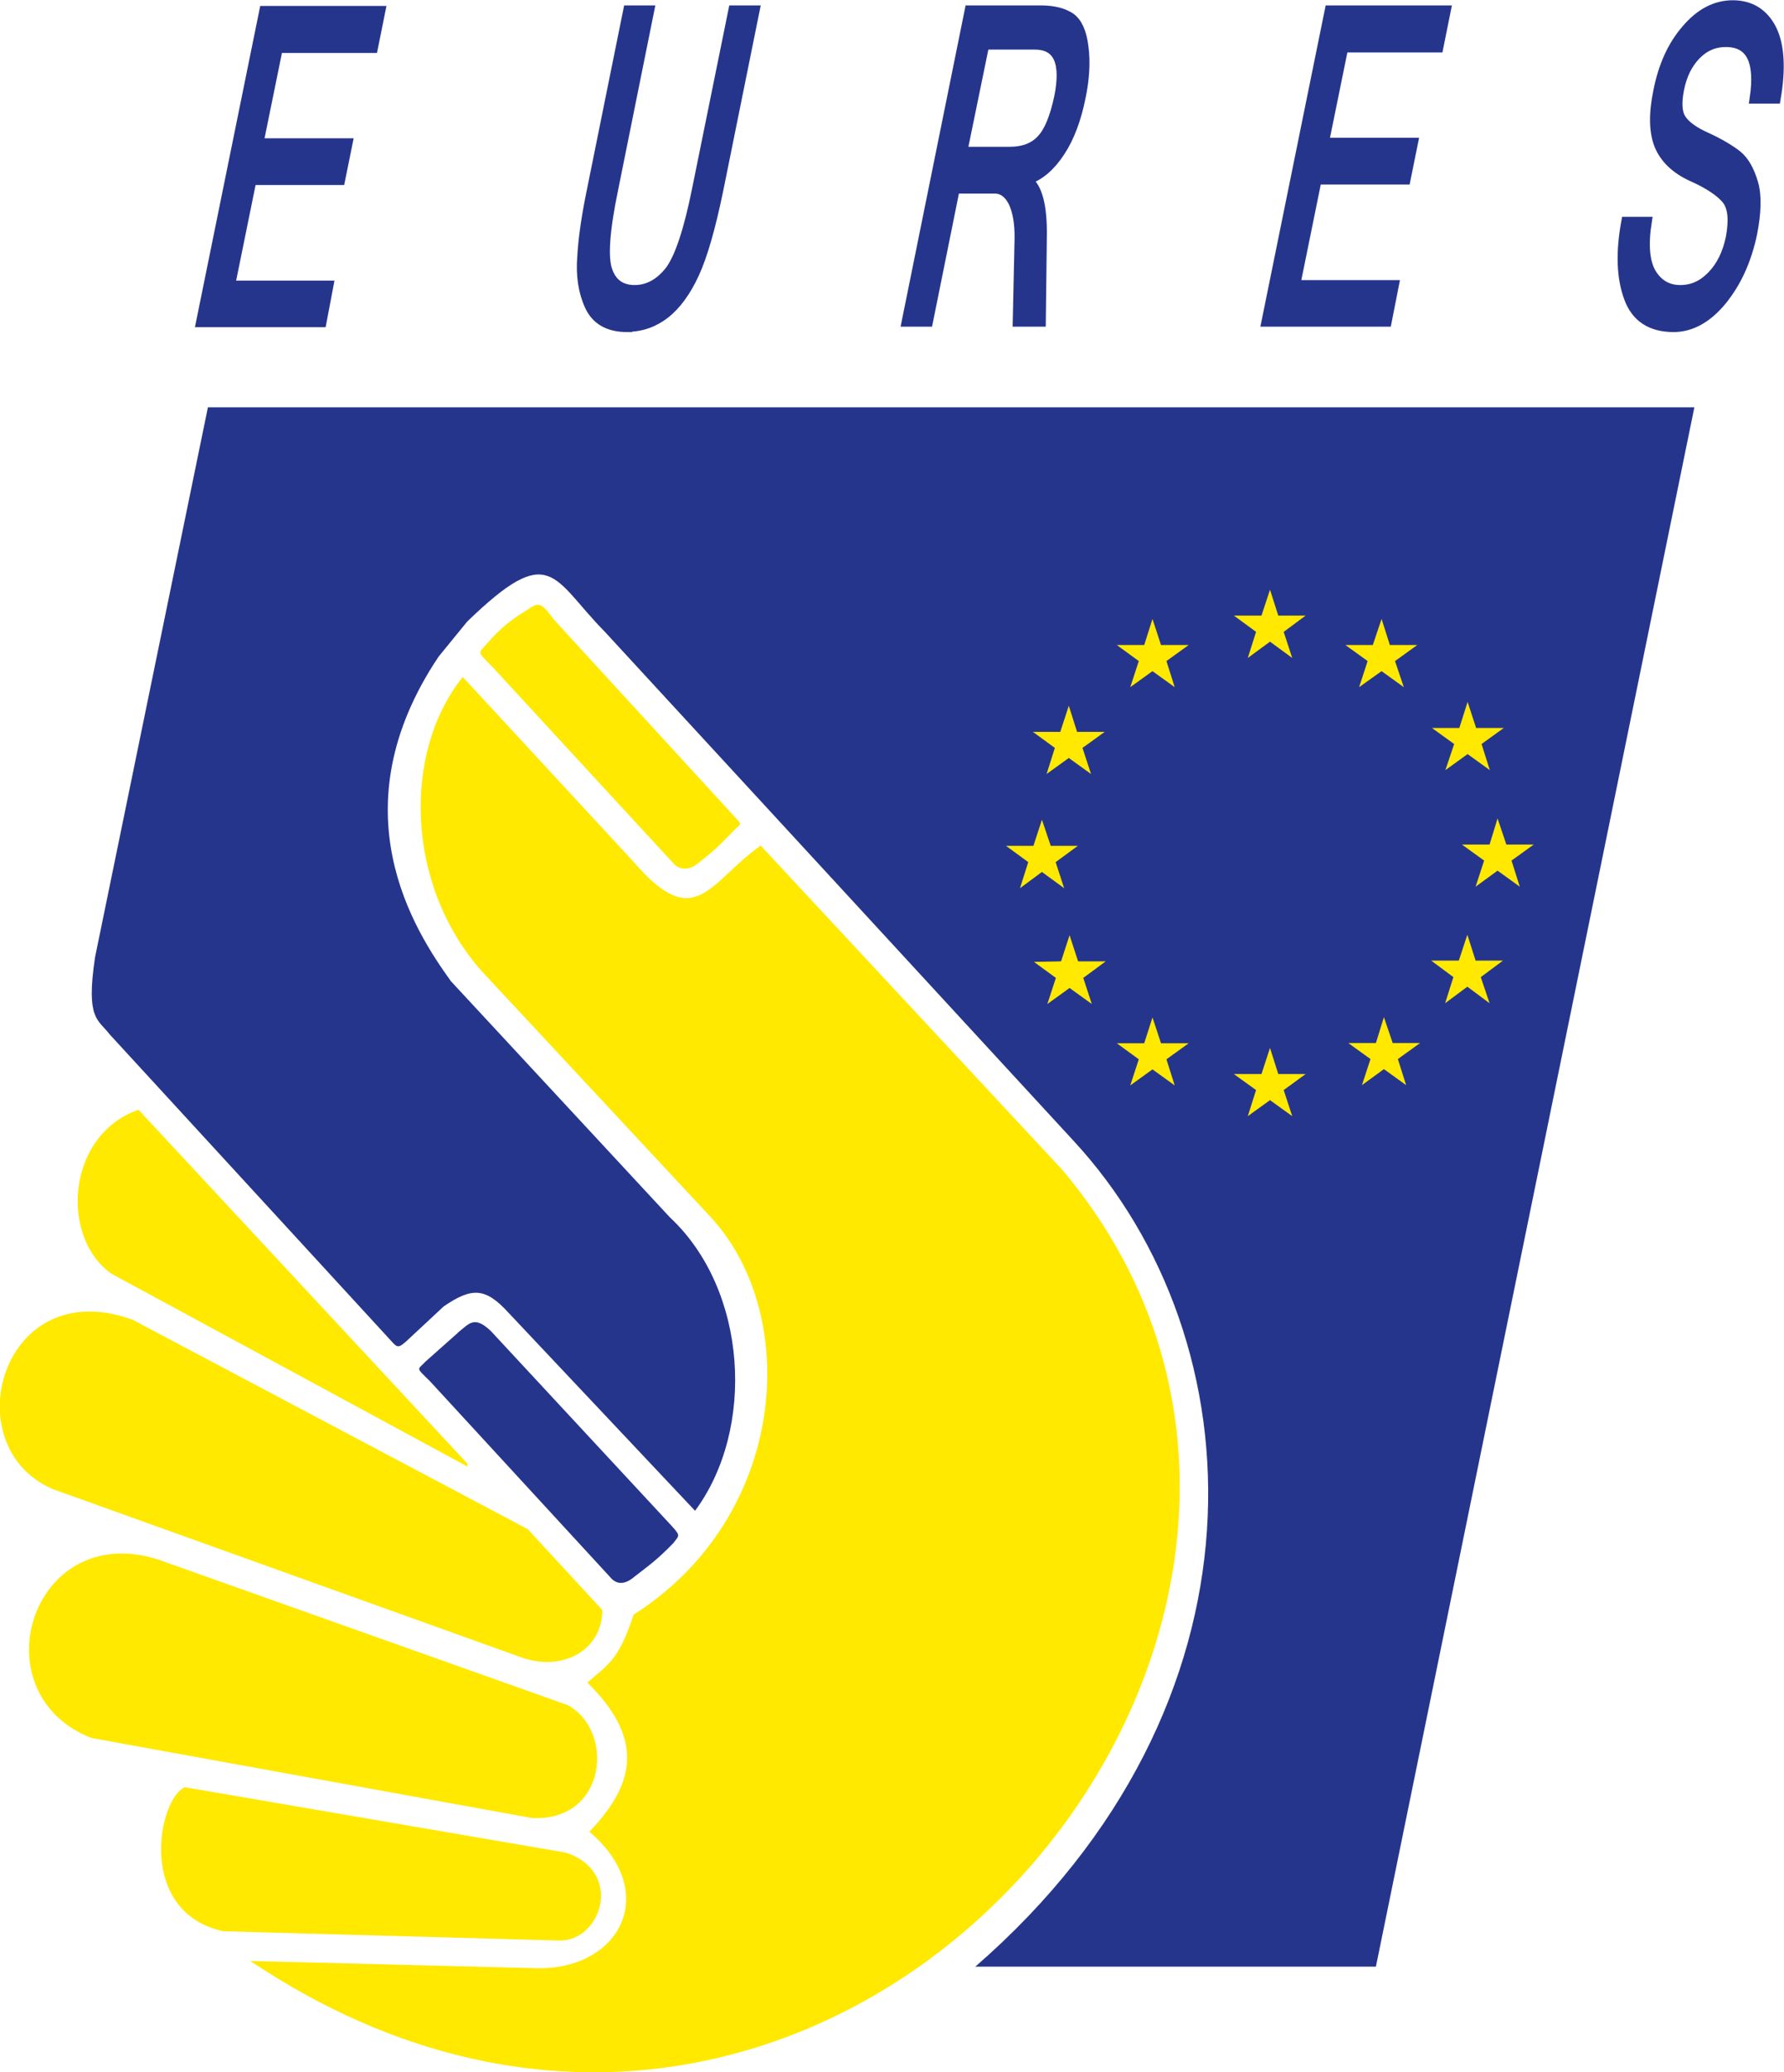 <svg xmlns="http://www.w3.org/2000/svg" id="Layer_2" viewBox="0 0 69.07 80.19"><defs><style>.cls-1{stroke:#26358c;stroke-width:.38px;}.cls-1,.cls-2,.cls-3{fill-rule:evenodd;}.cls-1,.cls-3{fill:#26358c;}.cls-2{fill:#ffe900;}</style></defs><g id="EURES_logo"><g><path class="cls-3" d="m24.28,12.66c-.72,0-1.2-.28-1.45-.82-.25-.54-.35-1.18-.29-1.91.04-.73.17-1.59.37-2.56l1.41-6.97h.82l-1.4,6.94c-.33,1.59-.4,2.63-.22,3.13.17.5.53.75,1.05.75s.98-.25,1.37-.75c.37-.5.72-1.54,1.04-3.13l1.41-6.94h.83l-1.41,6.97c-.3,1.45-.61,2.53-.93,3.22-.32.69-.69,1.2-1.13,1.55-.43.33-.91.51-1.47.51Z"></path><path class="cls-3" d="m40.3,12.45h-.9l.07-3.21c.01-.58-.07-1.04-.23-1.4-.03-.04-.04-.08-.07-.11v-1.87c.48-.01.87-.17,1.15-.47.29-.3.51-.84.68-1.62.28-1.37-.03-2.05-.93-2.05h-.9V.4h1.13c.48,0,.86.1,1.13.28.26.18.44.55.51,1.13.08.58.04,1.25-.11,1.96-.17.84-.43,1.54-.79,2.09-.37.57-.79.93-1.26,1.09v.04c.37.26.57.98.55,2.17l-.04,3.28Zm-1.14-4.72c-.17-.29-.39-.43-.66-.43h-1.54l-1.04,5.15h-.83L37.54.4h1.63v1.33h-1.06l-.84,4.14h1.91v1.87h0Z"></path><polygon class="cls-3" points="53.69 12.45 49.03 12.45 51.48 .4 55.98 .4 55.69 1.84 52.01 1.84 51.26 5.52 54.71 5.52 54.42 6.95 50.98 6.95 50.15 11.03 53.97 11.03 53.69 12.45"></polygon><path class="cls-3" d="m64.8,12.66c-.89,0-1.47-.39-1.74-1.15-.28-.76-.32-1.73-.1-2.93h.8c-.14.9-.08,1.56.17,1.99.26.43.64.65,1.12.65s.87-.18,1.23-.55c.36-.37.6-.86.73-1.49.12-.66.08-1.15-.15-1.45-.23-.29-.68-.6-1.33-.89s-1.08-.71-1.29-1.22c-.21-.53-.22-1.22-.04-2.09.19-.97.55-1.77,1.09-2.39.53-.62,1.12-.94,1.8-.94s1.2.32,1.51.95c.3.62.35,1.52.15,2.67h-.82c.22-1.47-.15-2.19-1.11-2.19-.46,0-.84.17-1.16.5-.32.33-.54.77-.65,1.33-.1.51-.08.89.07,1.13.15.25.48.5,1,.73.5.23.9.47,1.18.69.28.23.48.6.62,1.08.14.48.12,1.13-.04,1.95-.22,1.04-.61,1.89-1.18,2.59-.56.68-1.19,1.03-1.87,1.03Z"></path><path class="cls-1" d="m24.28,12.66c-.72,0-1.2-.28-1.45-.82-.25-.54-.35-1.18-.29-1.91.04-.73.17-1.59.37-2.56l1.41-6.97h.82l-1.4,6.94c-.33,1.59-.4,2.63-.22,3.13.17.5.53.75,1.05.75s.98-.25,1.37-.75c.37-.5.72-1.54,1.04-3.13l1.41-6.94h.83l-1.41,6.97c-.3,1.45-.61,2.53-.93,3.22-.32.69-.69,1.2-1.13,1.55-.43.33-.91.51-1.47.51Z"></path><path class="cls-1" d="m40.3,12.45h-.9l.07-3.21c.01-.58-.07-1.04-.23-1.4-.18-.36-.42-.54-.73-.54h-1.54l-1.04,5.15h-.83L37.54.4h2.77c.48,0,.86.1,1.13.28.26.18.44.55.51,1.13.08.58.04,1.25-.11,1.96-.17.84-.43,1.54-.79,2.09-.37.57-.79.93-1.26,1.09v.04c.37.26.57.98.55,2.17l-.04,3.28h0Zm-3.04-6.58h1.84c.51,0,.93-.15,1.22-.47.29-.3.51-.84.68-1.62.28-1.37-.03-2.05-.93-2.05h-1.96l-.85,4.14Z"></path><polygon class="cls-1" points="53.69 12.45 49.03 12.45 51.48 .4 55.98 .4 55.69 1.84 52.01 1.84 51.26 5.52 54.71 5.52 54.42 6.95 50.98 6.95 50.15 11.03 53.97 11.03 53.69 12.45"></polygon><path class="cls-1" d="m64.8,12.66c-.89,0-1.47-.39-1.74-1.15-.28-.76-.32-1.73-.1-2.93h.8c-.14.9-.08,1.56.17,1.99.26.43.64.65,1.12.65s.87-.18,1.23-.55c.36-.37.6-.86.73-1.49.12-.66.08-1.15-.15-1.45-.23-.29-.68-.6-1.33-.89s-1.08-.71-1.29-1.22c-.21-.53-.22-1.22-.04-2.09.19-.97.55-1.77,1.09-2.39.53-.62,1.12-.94,1.8-.94s1.2.32,1.51.95c.3.62.35,1.52.15,2.67h-.82c.22-1.47-.15-2.19-1.11-2.19-.46,0-.84.17-1.16.5-.32.33-.54.77-.65,1.33-.1.51-.08.89.07,1.13.15.25.48.5,1,.73.5.23.9.47,1.18.69.28.23.48.6.62,1.08.14.48.12,1.13-.04,1.95-.22,1.04-.61,1.89-1.18,2.59-.56.68-1.19,1.03-1.87,1.03Z"></path><polygon class="cls-1" points="12.45 12.47 7.78 12.47 10.23 .42 14.73 .42 14.44 1.86 10.76 1.86 10.01 5.54 13.46 5.54 13.17 6.97 9.74 6.97 8.91 11.05 12.72 11.05 12.45 12.47"></polygon><g><path class="cls-3" d="m17.71,51.58c.46-.36.64-.69,1.29-.08l6.99,7.53c.39.42.29.39.08.68-.62.64-.95.87-1.52,1.31-.08.07-.5.43-.86.08l-7.04-7.65c-.58-.57-.48-.43-.18-.76l1.25-1.11Z"></path><path class="cls-3" d="m8.08,15.76h57.52l-12.33,60.34h-15.51c11.68-10.15,10.97-24.22,3.8-31.96l-18.14-19.69c-2.06-2.09-2.08-3.54-5.33-.4l-1.11,1.36c-3.96,5.91-.95,10.58.48,12.56l8.47,9.13c3.02,2.81,3.33,8.19.98,11.36l-7.21-7.65c-.91-1-1.43-1-2.52-.26l-1.47,1.37c-.21.17-.29.26-.48.06l-10.98-11.95c-.46-.6-.93-.58-.57-2.99l4.37-21.28Z"></path></g><g><path class="cls-2" d="m5.36,42.94l12.74,13.7v.11s-13.78-7.46-13.78-7.46c-1.98-1.37-1.79-5.34,1.04-6.35Z"></path><path class="cls-2" d="m5.12,51.06l15.31,8.11,2.89,3.13c0,1.52-1.48,2.39-3.09,1.85l-18.19-6.53c-3.84-1.66-1.98-8.38,3.07-6.56Z"></path><path class="cls-2" d="m6.33,60.42l15.65,5.56c1.81.97,1.54,4.5-1.38,4.37l-17.07-3.1c-4.47-1.77-2.24-8.66,2.81-6.83Z"></path><path class="cls-2" d="m7.17,69.16l14.75,2.53c2.23.75,1.37,3.42-.26,3.4l-13.02-.36c-3.38-.75-2.52-5.15-1.47-5.58Z"></path><path class="cls-2" d="m17.91,26.19l6.63,7.17c2.39,2.78,2.91.77,4.91-.64l11.69,12.56c14.61,17.38-8.81,45.76-31.45,30.6l11.08.28c3.2.08,4.83-2.91,2.05-5.28,1.51-1.6,2.37-3.38-.08-5.77.77-.69,1.2-.82,1.79-2.63,5.96-3.79,6.52-11.58,2.97-15.4l-8.85-9.5c-2.97-3.35-3.06-8.5-.73-11.39Z"></path><path class="cls-2" d="m20.06,23.82c.75-.44.76-.72,1.37.14l6.97,7.6c.39.42.29.26-.06.65-.62.64-.75.75-1.31,1.19-.12.12-.57.39-.93.04l-7.06-7.66c-.57-.58-.53-.48-.23-.83.34-.37.63-.71,1.24-1.12Z"></path></g><g><polygon class="cls-2" points="57.36 28.79 58.22 28.17 57.15 28.17 56.82 27.16 56.5 28.17 55.44 28.17 56.3 28.79 55.96 29.8 56.82 29.18 57.68 29.8 57.36 28.79"></polygon><polygon class="cls-2" points="54.01 25.58 54.87 24.96 53.81 24.96 53.49 23.95 53.15 24.96 52.09 24.96 52.95 25.58 52.62 26.59 53.49 25.97 54.35 26.59 54.01 25.58"></polygon><polygon class="cls-2" points="49.7 24.45 50.55 23.82 49.49 23.82 49.17 22.82 48.84 23.82 47.77 23.82 48.63 24.45 48.31 25.46 49.17 24.83 50.03 25.46 49.7 24.45"></polygon><polygon class="cls-2" points="45.16 25.58 46.02 24.96 44.95 24.96 44.62 23.95 44.3 24.96 43.24 24.96 44.09 25.58 43.76 26.59 44.62 25.97 45.48 26.59 45.16 25.58"></polygon><polygon class="cls-2" points="41.91 28.94 42.77 28.32 41.7 28.32 41.38 27.31 41.05 28.32 39.99 28.32 40.84 28.94 40.52 29.95 41.38 29.33 42.24 29.95 41.91 28.94"></polygon><polygon class="cls-2" points="40.87 33.36 41.73 32.73 40.68 32.73 40.34 31.72 40.01 32.73 38.95 32.73 39.81 33.36 39.49 34.37 40.34 33.74 41.2 34.37 40.87 33.36"></polygon><polygon class="cls-2" points="41.94 37.84 42.81 37.2 41.74 37.2 41.41 36.19 41.08 37.2 40.03 37.22 40.88 37.84 40.55 38.85 41.41 38.23 42.27 38.85 41.94 37.84"></polygon><polygon class="cls-2" points="45.16 40.99 46.02 40.37 44.95 40.37 44.62 39.37 44.3 40.37 43.24 40.37 44.09 40.99 43.76 42 44.62 41.38 45.48 42 45.16 40.99"></polygon><polygon class="cls-2" points="49.7 42.18 50.55 41.56 49.49 41.56 49.17 40.55 48.84 41.56 47.77 41.56 48.63 42.18 48.31 43.19 49.17 42.57 50.03 43.19 49.7 42.18"></polygon><polygon class="cls-2" points="54.12 40.98 54.98 40.36 53.92 40.36 53.58 39.36 53.27 40.36 52.2 40.36 53.06 40.98 52.73 41.99 53.58 41.37 54.44 41.99 54.12 40.98"></polygon><polygon class="cls-2" points="57.33 37.81 58.19 37.17 57.13 37.17 56.81 36.17 56.48 37.17 55.41 37.17 56.27 37.81 55.95 38.82 56.81 38.18 57.67 38.82 57.33 37.81"></polygon><polygon class="cls-2" points="58.52 33.3 59.38 32.68 58.32 32.68 57.98 31.67 57.67 32.68 56.6 32.68 57.46 33.3 57.13 34.31 57.98 33.69 58.84 34.31 58.52 33.3"></polygon></g></g></g></svg>